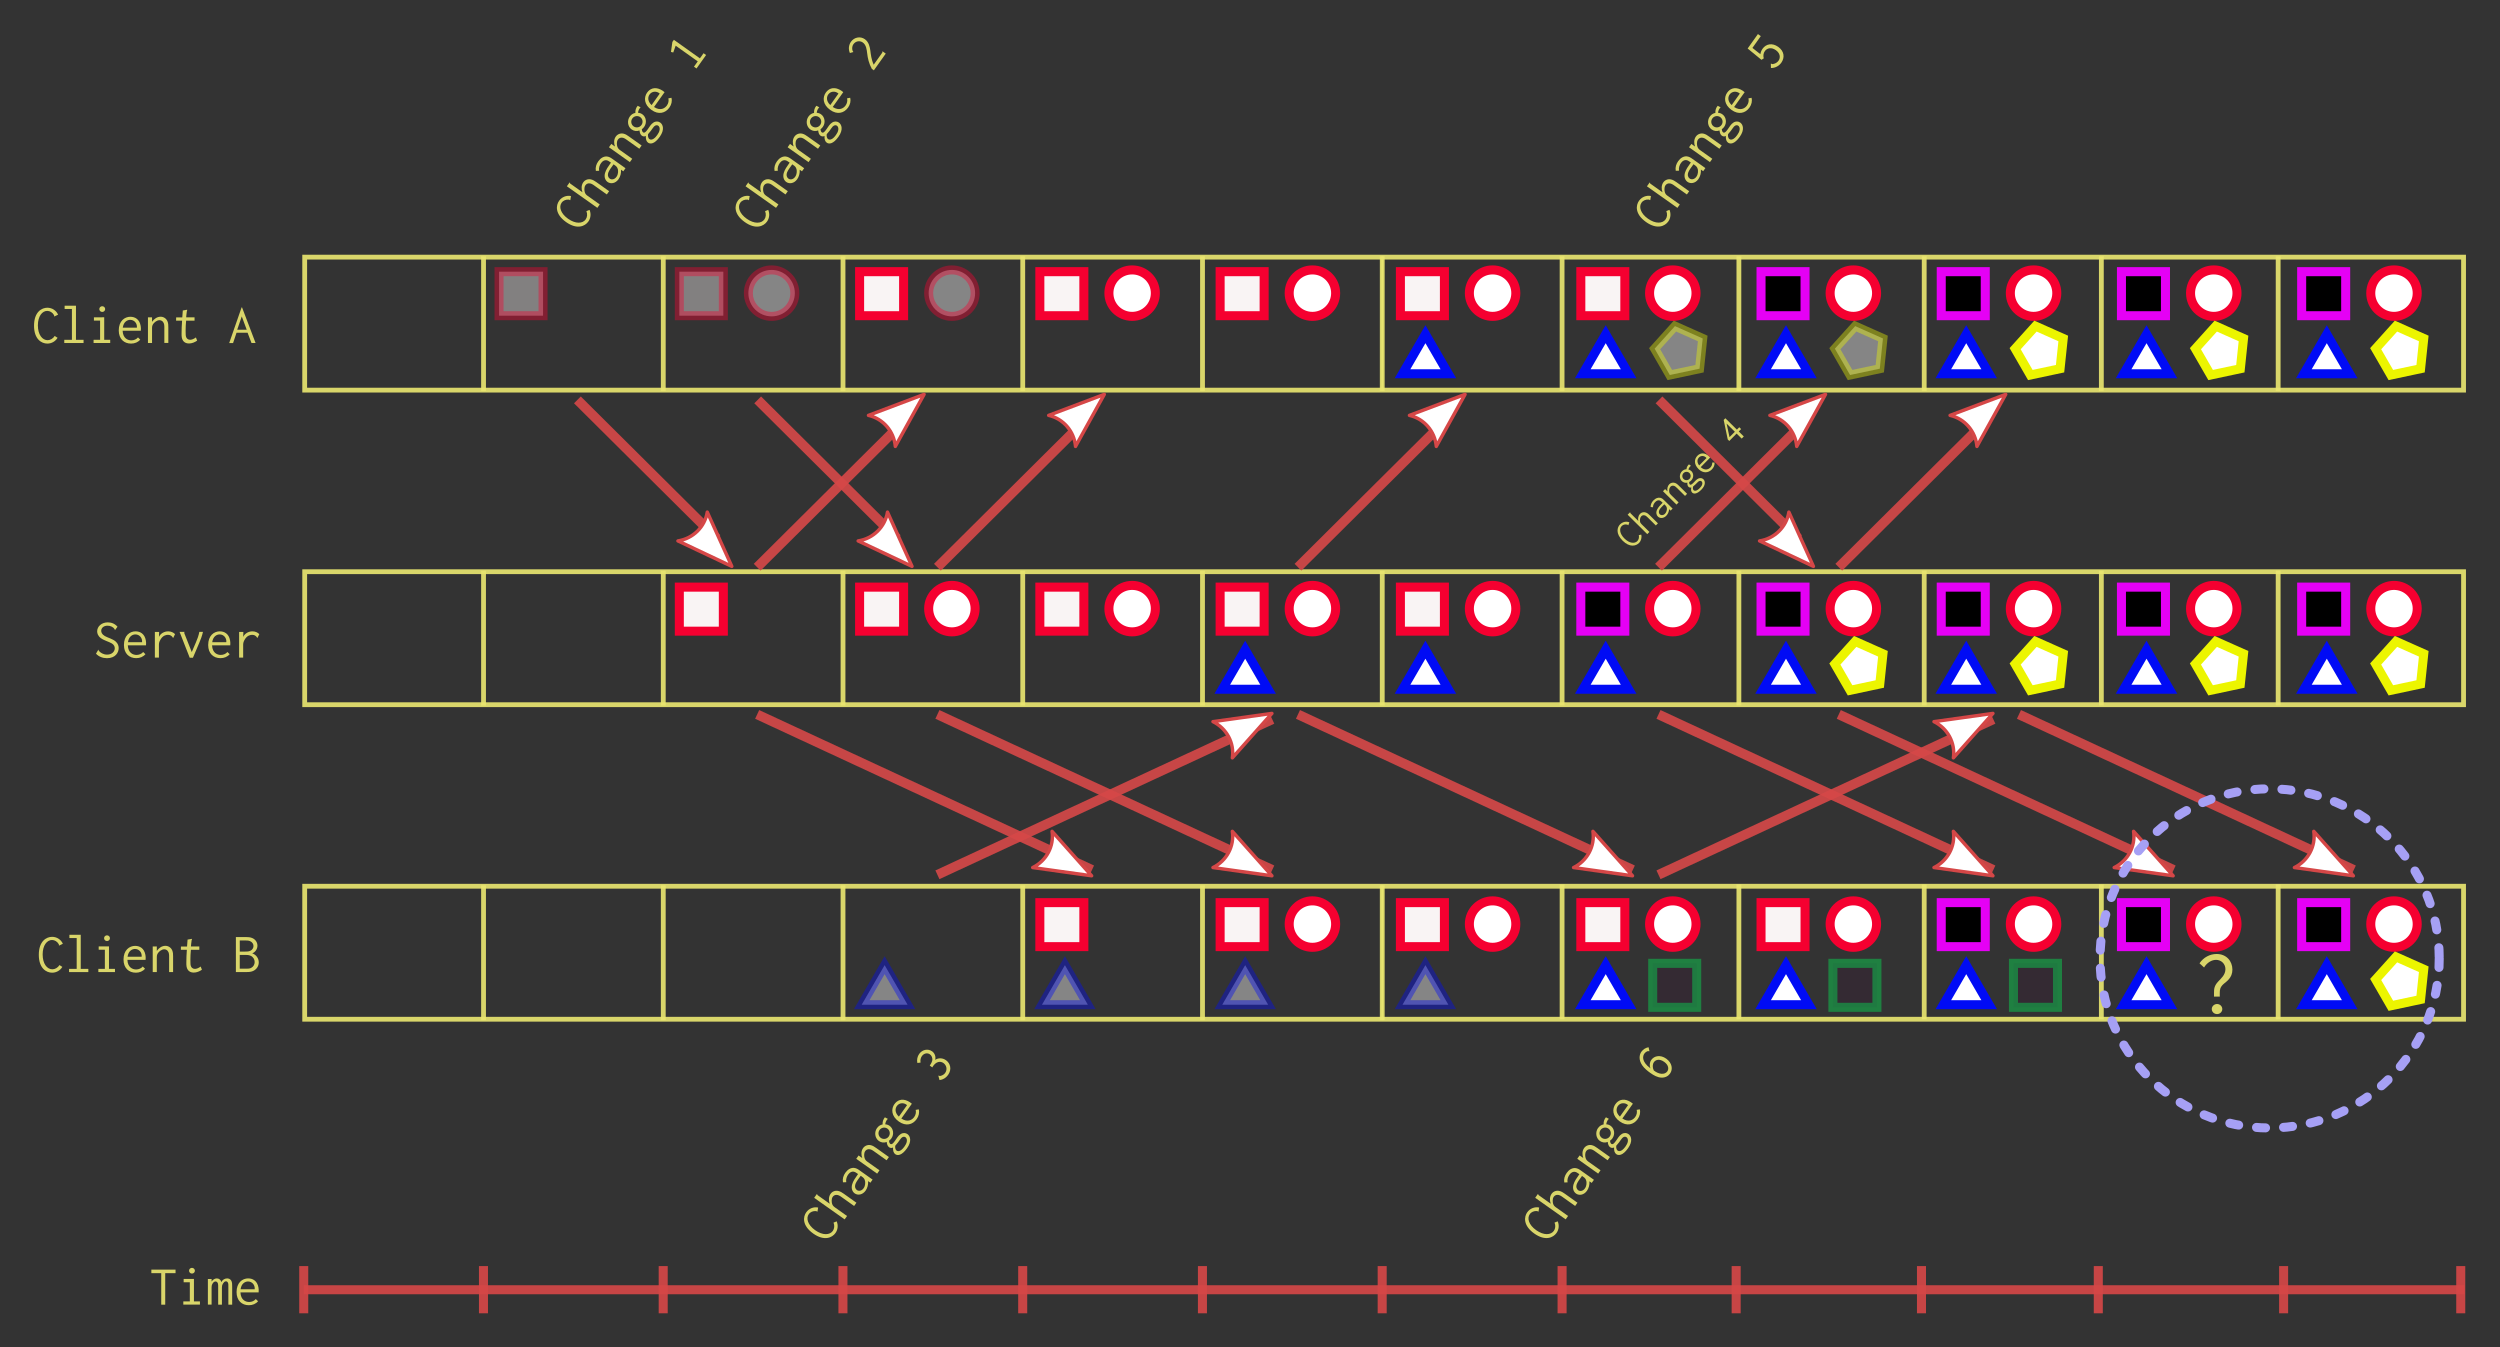 <svg width="73.386mm" height="39.551mm" version="1.1" viewBox="0 0 73.386 39.551" xmlns="http://www.w3.org/2000/svg">
 <rect x="0" y="0" width="73.386" height="39.551" fill="#333333" stroke="none"/>
 <g transform="translate(-57.366 -49.235)">
  <g fill="none" stroke="#e9e56f">
   <path d="m97.941 60.714v-3.957" opacity=".91" stroke-width=".056"/>
   <rect x="66.31" y="66.017" width="63.372" height="3.904" opacity=".91" stroke-width=".141"/>
   <g>
    <g stroke-width=".141">
     <path d="m71.56 69.947v-3.957" opacity=".91"/>
     <path d="m76.836 69.947v-3.957" opacity=".91"/>
     <path d="m82.112 69.947v-3.957" opacity=".91"/>
     <path d="m87.388 69.947v-3.957" opacity=".91"/>
     <path d="m92.665 69.947v-3.957" opacity=".91"/>
     <path d="m97.941 69.947v-3.957" opacity=".91"/>
    </g>
    <path d="m97.941 79.181v-3.957" opacity=".91" stroke-width=".056"/>
   </g>
   <rect x="66.31" y="75.25" width="63.372" height="3.904" opacity=".91" stroke-width=".141"/>
   <g stroke-width=".141">
    <path d="m71.56 79.181v-3.957" opacity=".91"/>
    <path d="m76.836 79.181v-3.957" opacity=".91"/>
    <path d="m82.112 79.181v-3.957" opacity=".91"/>
    <path d="m87.388 79.181v-3.957" opacity=".91"/>
    <path d="m92.665 79.181v-3.957" opacity=".91"/>
    <path d="m97.941 79.181v-3.957" opacity=".91"/>
   </g>
  </g>
  <g fill="#e9e56f" stroke-width=".282px">
   <g opacity=".91" aria-label="Client A">
    <path d="m58.756 58.268c-0.16 0-0.391 0.117-0.391 0.529 0 0.396 0.221 0.524 0.391 0.524 0.122 0 0.236-0.064 0.3-0.17l-0.084-0.054c-0.048 0.077-0.13 0.124-0.209 0.124-0.152 0-0.285-0.157-0.285-0.435 0-0.272 0.13-0.425 0.275-0.425 0.079 0 0.155 0.048 0.196 0.12 0.003 0.005 0.007 0.01 0.007 0.016 0 0.005-0.002 0.008-0.002 0.013 0 0.002 0 0.01 0.008 0.015l0.109-0.053c-0.054-0.124-0.178-0.204-0.315-0.204z"/>
    <path d="m59.263 58.209v0.096h0.214v0.905h-0.224v0.094h0.566v-0.094h-0.223v-1.001z"/>
    <path d="m60.123 58.55v0.097h0.181v0.562h-0.191v0.094h0.488v-0.094h-0.176v-0.66zm0.244-0.326c-0.048 0-0.086 0.038-0.086 0.084s0.038 0.084 0.086 0.084 0.086-0.038 0.086-0.084-0.038-0.084-0.086-0.084z"/>
    <path d="m61.198 58.533c-0.18 0-0.346 0.129-0.346 0.402 0 0.252 0.157 0.386 0.361 0.386 0.109 0 0.206-0.04 0.27-0.117l-0.066-0.064c-0.048 0.056-0.12 0.086-0.195 0.086-0.101 0-0.247-0.056-0.256-0.282h0.534c0.005-0.051 0.003-0.101-0.005-0.143-0.035-0.203-0.175-0.267-0.298-0.267zm-0.228 0.32c0.025-0.178 0.139-0.229 0.219-0.229 0.122 0 0.209 0.107 0.195 0.229z"/>
    <path d="m61.709 59.303h0.12v-0.434c0-0.049 0.007-0.087 0.038-0.129 0.028-0.038 0.101-0.106 0.18-0.106 0.038 0 0.076 0.016 0.102 0.048 0.041 0.049 0.041 0.114 0.041 0.167v0.453h0.117v-0.457c0-0.058 0-0.12-0.026-0.181-0.038-0.084-0.115-0.132-0.201-0.132-0.102 0-0.195 0.066-0.251 0.15v-0.132h-0.12z"/>
    <path d="m62.732 58.349-0.015 0.203h-0.18l-0.002 0.097h0.176c-0.01 0.129-0.015 0.257-0.015 0.384 0 0.068 0 0.143 0.045 0.206 0.036 0.049 0.094 0.079 0.171 0.079 0.089 0 0.176-0.038 0.241-0.084l-0.036-0.094c-0.064 0.048-0.124 0.069-0.17 0.069-0.056 0-0.114-0.031-0.127-0.122 0-0.007-0.005-0.035-0.005-0.145 0-0.097 0.005-0.196 0.015-0.293h0.247v-0.099h-0.246s0.012-0.135 0.02-0.178c0.002-0.016 0.015-0.026 0.008-0.045z"/>
    <path d="m64.094 59.305h0.114l0.101-0.302h0.325l0.114 0.3h0.12l-0.397-1.045h-0.013zm0.514-0.391h-0.279l0.134-0.391z"/>
   </g>
   <g opacity=".91" aria-label="Server">
    <path d="m60.815 67.633c-0.069-0.084-0.171-0.129-0.284-0.129-0.186 0-0.313 0.122-0.313 0.264 0 0.059 0.023 0.137 0.109 0.2 0.096 0.071 0.244 0.106 0.322 0.155 0.068 0.041 0.086 0.096 0.086 0.142 0 0.089-0.076 0.186-0.224 0.186-0.112 0-0.2-0.056-0.246-0.114-0.005-0.007-0.005-0.01-0.005-0.016 0-0.003 0-0.013-0.007-0.016l-0.069 0.119c0.081 0.087 0.196 0.132 0.323 0.132 0.251 0 0.343-0.168 0.343-0.297 0-0.054-0.016-0.125-0.081-0.186-0.089-0.084-0.234-0.114-0.328-0.168-0.086-0.051-0.104-0.112-0.104-0.153 0-0.079 0.068-0.15 0.185-0.15 0.096 0 0.17 0.043 0.209 0.101 0.005 0.007 0.003 0.01 0.003 0.016 0 0.01 0.005 0.013 0.008 0.013z"/>
    <path d="m61.35 67.767c-0.18 0-0.346 0.129-0.346 0.402 0 0.252 0.157 0.386 0.361 0.386 0.109 0 0.206-0.04 0.27-0.117l-0.066-0.064c-0.048 0.056-0.12 0.086-0.195 0.086-0.101 0-0.247-0.056-0.256-0.282h0.534c0.005-0.051 0.003-0.101-0.005-0.143-0.035-0.203-0.175-0.267-0.298-0.267zm-0.228 0.32c0.025-0.178 0.139-0.229 0.219-0.229 0.122 0 0.209 0.107 0.195 0.229z"/>
    <path d="m61.912 67.785v0.754h0.119v-0.366c0-0.046 0.002-0.096 0.053-0.176 0.069-0.109 0.158-0.127 0.213-0.127 0.063 0 0.102 0.03 0.124 0.056 0.01 0.013 0.015 0.026 0.028 0.038l0.056-0.114c-0.048-0.049-0.117-0.082-0.201-0.082-0.11 0-0.223 0.056-0.272 0.163l0.005-0.145z"/>
    <path d="m62.637 67.783 0.298 0.76h0.094l0.183-0.43c0.045-0.106 0.087-0.214 0.112-0.33h-0.107c-0.02 0.11-0.059 0.214-0.102 0.313l-0.12 0.28-0.218-0.551c-0.002-0.003-0.003-0.007-0.003-0.01 0-0.01 0.008-0.02 0.005-0.033z"/>
    <path d="m63.823 67.767c-0.18 0-0.346 0.129-0.346 0.402 0 0.252 0.157 0.386 0.361 0.386 0.109 0 0.206-0.04 0.27-0.117l-0.066-0.064c-0.048 0.056-0.12 0.086-0.195 0.086-0.101 0-0.247-0.056-0.256-0.282h0.534c0.005-0.051 0.003-0.101-0.005-0.143-0.035-0.203-0.175-0.267-0.298-0.267zm-0.228 0.32c0.025-0.178 0.139-0.229 0.219-0.229 0.122 0 0.209 0.107 0.195 0.229z"/>
    <path d="m64.385 67.785v0.754h0.119v-0.366c0-0.046 0.002-0.096 0.053-0.176 0.069-0.109 0.158-0.127 0.213-0.127 0.063 0 0.102 0.03 0.124 0.056 0.01 0.013 0.015 0.026 0.028 0.038l0.056-0.114c-0.048-0.049-0.117-0.082-0.201-0.082-0.11 0-0.223 0.056-0.272 0.163l0.005-0.145z"/>
   </g>
   <g opacity=".91" aria-label="Client B">
    <path d="m58.896 76.735c-0.16 0-0.391 0.117-0.391 0.529 0 0.396 0.221 0.524 0.391 0.524 0.122 0 0.236-0.064 0.3-0.17l-0.084-0.054c-0.048 0.077-0.13 0.124-0.209 0.124-0.152 0-0.285-0.157-0.285-0.435 0-0.272 0.13-0.425 0.275-0.425 0.079 0 0.155 0.048 0.196 0.12 0.003 0.005 0.007 0.01 0.007 0.016 0 0.005-0.002 0.008-0.002 0.013 0 0.002 0 0.01 0.008 0.015l0.109-0.053c-0.054-0.124-0.178-0.204-0.315-0.204z"/>
    <path d="m59.403 76.675v0.096h0.214v0.905h-0.224v0.094h0.566v-0.094h-0.223v-1.001z"/>
    <path d="m60.263 77.017v0.097h0.181v0.562h-0.191v0.094h0.488v-0.094h-0.176v-0.66zm0.244-0.326c-0.048 0-0.086 0.038-0.086 0.084s0.038 0.084 0.086 0.084 0.086-0.038 0.086-0.084-0.038-0.084-0.086-0.084z"/>
    <path d="m61.338 77c-0.18 0-0.346 0.129-0.346 0.402 0 0.252 0.157 0.386 0.361 0.386 0.109 0 0.206-0.04 0.27-0.117l-0.066-0.064c-0.048 0.056-0.12 0.086-0.195 0.086-0.101 0-0.247-0.056-0.256-0.282h0.534c0.005-0.051 0.003-0.101-0.005-0.143-0.035-0.203-0.175-0.267-0.298-0.267zm-0.228 0.32c0.025-0.178 0.139-0.229 0.219-0.229 0.122 0 0.209 0.107 0.195 0.229z"/>
    <path d="m61.849 77.77h0.12v-0.434c0-0.049 0.007-0.087 0.038-0.129 0.028-0.038 0.101-0.106 0.18-0.106 0.038 0 0.076 0.016 0.102 0.048 0.041 0.049 0.041 0.114 0.041 0.167v0.453h0.117v-0.457c0-0.058 0-0.12-0.026-0.181-0.038-0.084-0.115-0.132-0.201-0.132-0.102 0-0.195 0.066-0.251 0.15v-0.132h-0.12z"/>
    <path d="m62.872 76.816-0.015 0.203h-0.18l-0.002 0.097h0.176c-0.01 0.129-0.015 0.257-0.015 0.384 0 0.068 0 0.143 0.045 0.206 0.036 0.049 0.094 0.079 0.171 0.079 0.089 0 0.176-0.038 0.241-0.084l-0.036-0.094c-0.064 0.048-0.124 0.069-0.17 0.069-0.056 0-0.114-0.031-0.127-0.122 0-0.007-0.005-0.035-0.005-0.145 0-0.097 0.005-0.196 0.015-0.293h0.247v-0.099h-0.246s0.012-0.135 0.02-0.178c0.002-0.016 0.015-0.026 0.008-0.045z"/>
    <path d="m64.29 76.743v1.027h0.29c0.069 0 0.14 0 0.211-0.03 0.11-0.048 0.171-0.148 0.171-0.254 0-0.12-0.077-0.228-0.191-0.265 0.091-0.038 0.152-0.129 0.152-0.226 0-0.092-0.053-0.181-0.15-0.223-0.064-0.028-0.129-0.03-0.191-0.03zm0.114 0.099h0.162c0.045 0 0.091 0 0.137 0.018 0.068 0.028 0.104 0.086 0.104 0.145 0 0.059-0.035 0.115-0.099 0.143-0.048 0.02-0.097 0.02-0.143 0.02h-0.16zm0 0.424h0.168c0.051 0 0.102 0.002 0.153 0.026 0.076 0.035 0.117 0.109 0.117 0.183 0 0.074-0.04 0.142-0.11 0.175-0.045 0.02-0.087 0.02-0.132 0.02h-0.196z"/>
   </g>
   <g opacity=".91" aria-label="Time">
    <path d="m61.809 86.504v0.104h0.29v0.925h0.117v-0.925h0.303v-0.104z"/>
    <path d="m62.757 86.778v0.097h0.181v0.562h-0.191v0.094h0.488v-0.094h-0.176v-0.66zm0.244-0.326c-0.048 0-0.086 0.038-0.086 0.084s0.038 0.084 0.086 0.084 0.086-0.038 0.086-0.084-0.038-0.084-0.086-0.084z"/>
    <path d="m63.468 87.531h0.109v-0.501c0-0.036 0.003-0.069 0.025-0.109 0.026-0.049 0.059-0.069 0.091-0.069 0.026 0 0.056 0.016 0.069 0.058 0.01 0.031 0.008 0.068 0.008 0.099v0.523h0.11v-0.498c0-0.04 0.003-0.071 0.031-0.119 0.013-0.02 0.041-0.068 0.087-0.068 0.025 0 0.048 0.015 0.059 0.043 0.015 0.031 0.012 0.074 0.012 0.109v0.534h0.112v-0.536c0-0.063 0.002-0.125-0.031-0.176-0.028-0.043-0.076-0.059-0.117-0.059-0.073 0-0.14 0.043-0.17 0.109-0.012-0.063-0.064-0.109-0.132-0.109-0.063 0-0.12 0.04-0.155 0.092l0.002-0.074h-0.11z"/>
    <path d="m64.656 86.761c-0.18 0-0.346 0.129-0.346 0.402 0 0.252 0.157 0.386 0.361 0.386 0.109 0 0.206-0.04 0.27-0.117l-0.066-0.064c-0.048 0.056-0.12 0.086-0.195 0.086-0.101 0-0.247-0.056-0.256-0.282h0.534c0.005-0.051 0.003-0.101-0.005-0.143-0.035-0.203-0.175-0.267-0.298-0.267zm-0.228 0.32c0.025-0.178 0.139-0.229 0.219-0.229 0.122 0 0.209 0.107 0.195 0.229z"/>
   </g>
  </g>
  <g fill="none" stroke="#d54747" stroke-width=".265">
   <path d="m66.282 87.095h63.428" opacity=".91"/>
   <path d="m66.282 87.786v-1.386" opacity=".91"/>
   <path d="m71.558 87.786v-1.386" opacity=".91"/>
   <path d="m76.834 87.786v-1.386" opacity=".91"/>
   <path d="m82.11 87.786v-1.386" opacity=".91"/>
   <path d="m87.387 87.786v-1.386" opacity=".91"/>
   <path d="m92.663 87.786v-1.386" opacity=".91"/>
   <path d="m97.939 87.786v-1.386" opacity=".91"/>
   <path d="m103.22 87.786v-1.386" opacity=".91"/>
  </g>
  <g fill="#e9e56f" stroke-width=".282px">
   <g transform="rotate(-54.591)" opacity=".91" aria-label="Change 1">
    <path d="m-2.184 92.074c-0.16 0-0.391 0.117-0.391 0.529 0 0.396 0.221 0.524 0.391 0.524 0.122 0 0.236-0.064 0.3-0.17l-0.084-0.054c-0.048 0.077-0.13 0.124-0.209 0.124-0.152 0-0.285-0.157-0.285-0.435 0-0.272 0.13-0.425 0.275-0.425 0.079 0 0.155 0.048 0.196 0.12 0.003 0.005 0.007 0.01 0.007 0.016 0 0.005-0.002 0.008-0.002 0.013 0 0.002 0 0.01 0.008 0.015l0.109-0.053c-0.054-0.124-0.178-0.204-0.315-0.204z"/>
    <path d="m-1.703 93.109h0.122v-0.434c0-0.049 0.005-0.087 0.036-0.129 0.03-0.038 0.102-0.106 0.181-0.106 0.038 0 0.076 0.016 0.102 0.048 0.041 0.049 0.041 0.114 0.041 0.167v0.453h0.117v-0.457c0-0.058-0.002-0.12-0.028-0.181-0.038-0.084-0.114-0.132-0.2-0.132-0.102 0-0.196 0.066-0.251 0.15v-0.437c0-0.005 0-0.01 0.005-0.015 0.005-0.005 0.012-0.01 0.012-0.018 0-0.002 0-0.003-0.002-0.005h-0.137z"/>
    <path d="m-0.844 92.445 0.058 0.076c0.063-0.064 0.147-0.084 0.218-0.084 0.089 0 0.134 0.038 0.155 0.073 0.025 0.041 0.023 0.091 0.023 0.13v0.026h-0.023c-0.112 0-0.231 0-0.326 0.035-0.119 0.043-0.171 0.132-0.171 0.214 0 0.11 0.096 0.214 0.252 0.214 0.092 0 0.188-0.035 0.27-0.102v0.082h0.112v-0.467c0-0.061-0.002-0.119-0.036-0.178-0.049-0.081-0.145-0.124-0.262-0.124-0.101 0-0.198 0.031-0.269 0.104zm0.458 0.312v0.051c0 0.038 0 0.087-0.051 0.142-0.028 0.028-0.099 0.089-0.198 0.089-0.101 0-0.158-0.064-0.158-0.13 0-0.056 0.038-0.117 0.132-0.14 0.069-0.016 0.17-0.012 0.249-0.012z"/>
    <path d="m-0.056 93.109h0.12v-0.434c0-0.049 0.007-0.087 0.038-0.129 0.028-0.038 0.101-0.106 0.18-0.106 0.038 0 0.076 0.016 0.102 0.048 0.041 0.049 0.041 0.114 0.041 0.167v0.453h0.117v-0.457c0-0.058 0-0.12-0.026-0.181-0.038-0.084-0.115-0.132-0.201-0.132-0.102 0-0.195 0.066-0.251 0.15v-0.132h-0.12z"/>
    <path d="m0.863 92.591c0-0.091 0.076-0.165 0.167-0.165 0.092 0 0.167 0.074 0.167 0.165 0 0.091-0.074 0.165-0.167 0.165-0.092 0-0.167-0.074-0.167-0.165zm0.173-0.259c-0.15 0-0.28 0.119-0.28 0.265 0 0.082 0.041 0.16 0.11 0.204-0.054 0.046-0.086 0.097-0.086 0.145 0 0.031 0.013 0.076 0.061 0.101-0.081 0.051-0.122 0.107-0.122 0.167 0 0.082 0.076 0.18 0.34 0.18 0.256 0 0.348-0.13 0.348-0.231 0-0.066-0.038-0.132-0.117-0.163-0.079-0.033-0.17-0.021-0.256-0.021-0.056 0-0.092-0.005-0.107-0.01-0.03-0.008-0.046-0.026-0.046-0.049 0-0.04 0.046-0.077 0.054-0.084 0.03 0.012 0.063 0.016 0.096 0.016 0.148 0 0.27-0.119 0.27-0.257 0-0.046-0.013-0.091-0.038-0.129 0.04-0.023 0.086-0.036 0.132-0.036 0.015 0 0.028 0.002 0.043 0.005l-0.013-0.097c-0.076-0.007-0.152 0.018-0.209 0.066-0.048-0.046-0.11-0.071-0.18-0.071zm-0.114 0.737c0.028 0.003 0.068 0.007 0.125 0.01 0.056 0.002 0.117-0.003 0.16 0.003 0.069 0.012 0.091 0.054 0.091 0.087s-0.02 0.073-0.071 0.101c-0.056 0.03-0.119 0.033-0.17 0.033-0.035 0-0.099-0.002-0.155-0.025-0.061-0.025-0.074-0.066-0.074-0.092 0-0.054 0.051-0.094 0.094-0.117z"/>
    <path d="m1.906 92.339c-0.18 0-0.346 0.129-0.346 0.402 0 0.252 0.157 0.386 0.361 0.386 0.109 0 0.206-0.04 0.27-0.117l-0.066-0.064c-0.048 0.056-0.12 0.086-0.195 0.086-0.101 0-0.247-0.056-0.256-0.282h0.534c0.005-0.051 0.003-0.101-0.005-0.143-0.035-0.203-0.175-0.267-0.298-0.267zm-0.228 0.32c0.025-0.178 0.139-0.229 0.219-0.229 0.122 0 0.209 0.107 0.195 0.229z"/>
    <path d="m3.619 92.082h-0.076l-0.264 0.137 0.026 0.064 0.204-0.058v0.795h-0.191v0.091h0.485v-0.091h-0.185z"/>
   </g>
   <g transform="rotate(-54.591)" opacity=".91" aria-label="Change 2">
    <path d="m0.855 96.349c-0.16 0-0.391 0.117-0.391 0.529 0 0.396 0.221 0.524 0.391 0.524 0.122 0 0.236-0.064 0.3-0.17l-0.084-0.054c-0.048 0.077-0.13 0.124-0.209 0.124-0.152 0-0.285-0.157-0.285-0.435 0-0.272 0.13-0.425 0.275-0.425 0.079 0 0.155 0.048 0.196 0.12 0.003 0.005 0.007 0.01 0.007 0.016 0 0.005-0.002 0.008-0.002 0.013 0 0.002 0 0.01 0.008 0.015l0.109-0.053c-0.054-0.124-0.178-0.204-0.315-0.204z"/>
    <path d="m1.336 97.384h0.122v-0.434c0-0.049 0.005-0.087 0.036-0.129 0.03-0.038 0.102-0.106 0.181-0.106 0.038 0 0.076 0.016 0.102 0.048 0.041 0.049 0.041 0.114 0.041 0.167v0.453h0.117v-0.457c0-0.058-0.002-0.12-0.028-0.181-0.038-0.084-0.114-0.132-0.2-0.132-0.102 0-0.196 0.066-0.251 0.15v-0.437c0-0.005 0-0.01 0.005-0.015 0.005-0.005 0.012-0.01 0.012-0.018 0-0.002 0-0.003-0.002-0.005h-0.137z"/>
    <path d="m2.195 96.72 0.058 0.076c0.063-0.064 0.147-0.084 0.218-0.084 0.089 0 0.134 0.038 0.155 0.073 0.025 0.041 0.023 0.091 0.023 0.13v0.026h-0.023c-0.112 0-0.231 0-0.326 0.035-0.119 0.043-0.171 0.132-0.171 0.214 0 0.11 0.096 0.214 0.252 0.214 0.092 0 0.188-0.035 0.27-0.102v0.082h0.112v-0.467c0-0.061-0.002-0.119-0.036-0.178-0.049-0.081-0.145-0.124-0.262-0.124-0.101 0-0.198 0.031-0.269 0.104zm0.458 0.312v0.051c0 0.038 0 0.087-0.051 0.142-0.028 0.028-0.099 0.089-0.198 0.089-0.101 0-0.158-0.064-0.158-0.13 0-0.056 0.038-0.117 0.132-0.14 0.069-0.016 0.17-0.012 0.249-0.012z"/>
    <path d="m2.983 97.384h0.12v-0.434c0-0.049 0.007-0.087 0.038-0.129 0.028-0.038 0.101-0.106 0.18-0.106 0.038 0 0.076 0.016 0.102 0.048 0.041 0.049 0.041 0.114 0.041 0.167v0.453h0.117v-0.457c0-0.058 0-0.12-0.026-0.181-0.038-0.084-0.115-0.132-0.201-0.132-0.102 0-0.195 0.066-0.251 0.15v-0.132h-0.12z"/>
    <path d="m3.902 96.866c0-0.091 0.076-0.165 0.167-0.165 0.092 0 0.167 0.074 0.167 0.165 0 0.091-0.074 0.165-0.167 0.165-0.092 0-0.167-0.074-0.167-0.165zm0.173-0.259c-0.15 0-0.28 0.119-0.28 0.265 0 0.082 0.041 0.16 0.11 0.204-0.054 0.046-0.086 0.097-0.086 0.145 0 0.031 0.013 0.076 0.061 0.101-0.081 0.051-0.122 0.107-0.122 0.167 0 0.082 0.076 0.18 0.34 0.18 0.256 0 0.348-0.13 0.348-0.231 0-0.066-0.038-0.132-0.117-0.163-0.079-0.033-0.17-0.021-0.256-0.021-0.056 0-0.092-0.005-0.107-0.01-0.03-0.008-0.046-0.026-0.046-0.049 0-0.04 0.046-0.077 0.054-0.084 0.03 0.012 0.063 0.016 0.096 0.016 0.148 0 0.27-0.119 0.27-0.257 0-0.046-0.013-0.091-0.038-0.129 0.04-0.023 0.086-0.036 0.132-0.036 0.015 0 0.028 0.002 0.043 0.005l-0.013-0.097c-0.076-0.007-0.152 0.018-0.209 0.066-0.048-0.046-0.11-0.071-0.18-0.071zm-0.114 0.737c0.028 0.003 0.068 0.007 0.125 0.01 0.056 0.002 0.117-0.003 0.16 0.003 0.069 0.012 0.091 0.054 0.091 0.087s-0.02 0.073-0.071 0.101c-0.056 0.03-0.119 0.033-0.17 0.033-0.035 0-0.099-0.002-0.155-0.025-0.061-0.025-0.074-0.066-0.074-0.092 0-0.054 0.051-0.094 0.094-0.117z"/>
    <path d="m4.946 96.614c-0.18 0-0.346 0.129-0.346 0.402 0 0.252 0.157 0.386 0.361 0.386 0.109 0 0.206-0.04 0.27-0.117l-0.066-0.064c-0.048 0.056-0.12 0.086-0.195 0.086-0.101 0-0.247-0.056-0.256-0.282h0.534c0.005-0.051 0.003-0.101-0.005-0.143-0.035-0.203-0.175-0.267-0.298-0.267zm-0.228 0.32c0.025-0.178 0.139-0.229 0.219-0.229 0.122 0 0.209 0.107 0.195 0.229z"/>
    <path d="m6.296 96.517 0.084 0.068c0.01-0.015 0.005-0.025 0.015-0.038 0.025-0.038 0.086-0.094 0.175-0.094 0.11 0 0.198 0.084 0.198 0.195 0 0.125-0.106 0.216-0.18 0.284-0.117 0.106-0.213 0.211-0.298 0.381v0.073h0.603v-0.114c-0.012-0.005-0.02 0.003-0.023 0.007-0.007 0.007-0.01 0.007-0.016 0.007h-0.432c0.086-0.148 0.206-0.251 0.28-0.32 0.074-0.071 0.18-0.176 0.18-0.325 0-0.16-0.13-0.289-0.297-0.289-0.117 0-0.228 0.063-0.289 0.167z"/>
   </g>
   <g transform="rotate(-54.591)" opacity=".91" aria-label="Change 3">
    <path d="m-22.18 115.19c-0.16 0-0.391 0.117-0.391 0.529 0 0.396 0.221 0.524 0.391 0.524 0.122 0 0.236-0.064 0.3-0.17l-0.084-0.054c-0.048 0.077-0.13 0.124-0.209 0.124-0.152 0-0.285-0.157-0.285-0.435 0-0.272 0.13-0.425 0.275-0.425 0.079 0 0.155 0.048 0.196 0.12 0.003 5e-3 0.007 0.01 0.007 0.017 0 5e-3 -0.002 8e-3 -0.002 0.013 0 2e-3 0 0.01 0.008 0.015l0.109-0.053c-0.054-0.124-0.178-0.204-0.315-0.204z"/>
    <path d="m-21.698 116.23h0.122v-0.434c0-0.05 0.005-0.087 0.036-0.129 0.03-0.038 0.102-0.106 0.181-0.106 0.038 0 0.076 0.017 0.102 0.048 0.041 0.05 0.041 0.114 0.041 0.167v0.453h0.117v-0.457c0-0.058-0.002-0.12-0.028-0.181-0.038-0.084-0.114-0.132-0.2-0.132-0.102 0-0.196 0.066-0.251 0.15v-0.437c0-5e-3 0-0.01 0.005-0.015 0.005-5e-3 0.012-0.01 0.012-0.018 0-2e-3 0-3e-3 -0.002-5e-3h-0.137z"/>
    <path d="m-20.839 115.56 0.058 0.076c0.063-0.064 0.147-0.084 0.218-0.084 0.089 0 0.134 0.038 0.155 0.072 0.025 0.041 0.023 0.091 0.023 0.13v0.026h-0.023c-0.112 0-0.231 0-0.326 0.035-0.119 0.043-0.171 0.132-0.171 0.214 0 0.11 0.096 0.214 0.252 0.214 0.092 0 0.188-0.035 0.27-0.102v0.082h0.112v-0.467c0-0.061-0.002-0.119-0.036-0.178-0.049-0.081-0.145-0.124-0.262-0.124-0.101 0-0.198 0.031-0.269 0.104zm0.458 0.312v0.051c0 0.038 0 0.087-0.051 0.142-0.028 0.028-0.099 0.089-0.198 0.089-0.101 0-0.158-0.064-0.158-0.13 0-0.056 0.038-0.117 0.132-0.14 0.069-0.017 0.17-0.011 0.249-0.011z"/>
    <path d="m-20.051 116.23h0.12v-0.434c0-0.05 0.007-0.087 0.038-0.129 0.028-0.038 0.101-0.106 0.18-0.106 0.038 0 0.076 0.017 0.102 0.048 0.041 0.05 0.041 0.114 0.041 0.167v0.453h0.117v-0.457c0-0.058 0-0.12-0.026-0.181-0.038-0.084-0.115-0.132-0.201-0.132-0.102 0-0.195 0.066-0.251 0.15v-0.132h-0.12z"/>
    <path d="m-19.133 115.71c0-0.091 0.076-0.165 0.167-0.165 0.092 0 0.167 0.074 0.167 0.165 0 0.091-0.074 0.165-0.167 0.165-0.092 0-0.167-0.074-0.167-0.165zm0.173-0.259c-0.15 0-0.28 0.119-0.28 0.265 0 0.082 0.041 0.16 0.11 0.204-0.054 0.046-0.086 0.097-0.086 0.145 0 0.031 0.013 0.076 0.061 0.101-0.081 0.051-0.122 0.107-0.122 0.167 0 0.082 0.076 0.18 0.34 0.18 0.256 0 0.348-0.13 0.348-0.231 0-0.066-0.038-0.132-0.117-0.163-0.079-0.033-0.17-0.021-0.256-0.021-0.056 0-0.092-5e-3 -0.107-0.01-0.03-8e-3 -0.046-0.026-0.046-0.05 0-0.04 0.046-0.077 0.054-0.084 0.03 0.011 0.063 0.017 0.096 0.017 0.148 0 0.27-0.119 0.27-0.257 0-0.046-0.013-0.091-0.038-0.129 0.04-0.023 0.086-0.036 0.132-0.036 0.015 0 0.028 2e-3 0.043 5e-3l-0.013-0.097c-0.076-7e-3 -0.152 0.018-0.209 0.066-0.048-0.046-0.11-0.071-0.18-0.071zm-0.114 0.737c0.028 3e-3 0.068 7e-3 0.125 0.01 0.056 2e-3 0.117-3e-3 0.16 3e-3 0.069 0.011 0.091 0.054 0.091 0.087s-0.02 0.072-0.071 0.101c-0.056 0.03-0.119 0.033-0.17 0.033-0.035 0-0.099-2e-3 -0.155-0.025-0.061-0.025-0.074-0.066-0.074-0.092 0-0.054 0.051-0.094 0.094-0.117z"/>
    <path d="m-18.089 115.46c-0.18 0-0.346 0.129-0.346 0.402 0 0.252 0.157 0.386 0.361 0.386 0.109 0 0.206-0.04 0.27-0.117l-0.066-0.064c-0.048 0.056-0.12 0.086-0.195 0.086-0.101 0-0.247-0.056-0.256-0.282h0.534c0.005-0.051 0.003-0.101-0.005-0.143-0.035-0.203-0.175-0.267-0.298-0.267zm-0.228 0.32c0.025-0.178 0.139-0.229 0.219-0.229 0.122 0 0.209 0.107 0.195 0.229z"/>
    <path d="m-16.19 115.46c0-0.14-0.119-0.261-0.282-0.261-0.092 0-0.183 0.04-0.247 0.11l0.064 0.071c0.048-0.051 0.114-0.079 0.178-0.079 0.106 0 0.178 0.074 0.178 0.162 0 0.061-0.038 0.13-0.11 0.162-0.018 7e-3 -0.064 0.025-0.162 0.025v0.092c0.016-2e-3 0.035-3e-3 0.053-3e-3 0.139 0 0.241 0.072 0.241 0.196 0 0.112-0.086 0.209-0.206 0.209-0.096 0-0.153-0.063-0.162-0.071-0.013-0.015-0.007-0.031-0.021-0.046l-0.086 0.104c0.068 0.077 0.167 0.117 0.269 0.117 0.198 0 0.317-0.14 0.317-0.3 0-0.122-0.069-0.226-0.176-0.265 0.092-0.035 0.153-0.122 0.153-0.223z"/>
   </g>
  </g>
  <g fill="none" stroke="#e9e56f" stroke-width=".141">
   <rect x="66.31" y="56.783" width="63.372" height="3.904" opacity=".91"/>
   <g>
    <path d="m71.56 60.714v-3.957" opacity=".91"/>
    <path d="m76.836 60.714v-3.957" opacity=".91"/>
    <path d="m82.112 60.714v-3.957" opacity=".91"/>
    <path d="m87.388 60.714v-3.957" opacity=".91"/>
    <path d="m92.665 60.714v-3.957" opacity=".91"/>
    <path d="m97.941 60.714v-3.957" opacity=".91"/>
   </g>
  </g>
  <g stroke="#d54747" stroke-width="1.07">
   <g transform="matrix(.264 0 0 .264 67.601 48.219)" opacity=".91">
    <path d="m45.42 66.92 15.514-15.426" fill="none" stroke="#d54747" stroke-width="1.07px"/>
   </g>
   <g transform="matrix(.264 0 0 -.264 67.601 87.873)" opacity=".91">
    <path d="m45.42 66.92 37.233-17.287" fill="none" stroke="#d54747" stroke-width="1.07px"/>
   </g>
   <g transform="matrix(.264 0 0 -.264 62.324 78.64)" opacity=".91">
    <path d="m45.42 66.92 15.514-15.426" fill="none" stroke="#d54747" stroke-width="1.07px"/>
   </g>
  </g>
  <g stroke-width="1.07">
   <g transform="matrix(-.357 .351 .351 .357 160.03 -208.81)">
    <path d="m501.47 274.25-1.205 3.278-1.205-3.278c0.712 0.524 1.685 0.521 2.411 0z" fill="#fff" fill-rule="evenodd" stroke="#d54747" stroke-linejoin="round" stroke-width=".201"/>
   </g>
   <g transform="matrix(.327 .378 .378 -.327 -184 -37.537)">
    <path d="m501.47 274.25-1.205 3.278-1.205-3.278c0.712 0.524 1.685 0.521 2.411 0z" fill="#fff" fill-rule="evenodd" stroke="#d54747" stroke-linejoin="round" stroke-width=".201"/>
   </g>
   <g transform="matrix(-.236 .441 .441 .236 85.083 -211.17)">
    <path d="m501.47 274.25-1.205 3.278-1.205-3.278c0.712 0.524 1.685 0.521 2.411 0z" fill="#fff" fill-rule="evenodd" stroke="#d54747" stroke-linejoin="round" stroke-width=".201"/>
   </g>
  </g>
  <g fill="none">
   <g stroke="#e9e56f" stroke-width=".141">
    <path d="m103.22 60.714v-3.957" opacity=".91"/>
    <path d="m108.41 60.714v-3.957" opacity=".91"/>
    <path d="m113.85 60.714v-3.957" opacity=".91"/>
    <path d="m119.05 60.714v-3.957" opacity=".91"/>
    <path d="m124.24 60.714v-3.957" opacity=".91"/>
    <path d="m103.22 69.942v-3.957" opacity=".91"/>
    <path d="m108.41 69.942v-3.957" opacity=".91"/>
    <path d="m113.85 69.942v-3.957" opacity=".91"/>
    <path d="m119.05 69.942v-3.957" opacity=".91"/>
    <path d="m124.24 69.942v-3.957" opacity=".91"/>
    <path d="m103.22 79.155v-3.957" opacity=".91"/>
    <path d="m108.41 79.155v-3.957" opacity=".91"/>
    <path d="m113.85 79.155v-3.957" opacity=".91"/>
    <path d="m119.05 79.155v-3.957" opacity=".91"/>
    <path d="m124.24 79.155v-3.957" opacity=".91"/>
   </g>
   <g stroke="#d54747" stroke-width=".265">
    <path d="m118.96 87.786v-1.386" opacity=".91"/>
    <path d="m124.4 87.786v-1.386" opacity=".91"/>
    <path d="m129.6 87.786v-1.386" opacity=".91"/>
    <path d="m108.33 87.786v-1.386" opacity=".91"/>
    <path d="m113.77 87.786v-1.386" opacity=".91"/>
   </g>
  </g>
  <g fill="#f9f4f4" stroke="#f50030" stroke-linecap="round" stroke-width=".265">
   <rect x="72.015" y="57.21" width="1.292" height="1.292" opacity=".4" style="paint-order:normal"/>
   <rect x="77.307" y="57.21" width="1.292" height="1.292" opacity=".4" style="paint-order:normal"/>
   <rect x="82.599" y="57.21" width="1.292" height="1.292" style="paint-order:normal"/>
   <rect x="77.307" y="66.47" width="1.292" height="1.292" style="paint-order:normal"/>
   <rect x="87.89" y="75.731" width="1.292" height="1.292" style="paint-order:normal"/>
   <rect x="87.89" y="57.21" width="1.292" height="1.292" style="paint-order:normal"/>
   <rect x="82.599" y="66.47" width="1.292" height="1.292" style="paint-order:normal"/>
   <rect x="87.89" y="66.47" width="1.292" height="1.292" style="paint-order:normal"/>
   <rect x="93.182" y="75.731" width="1.292" height="1.292" style="paint-order:normal"/>
  </g>
  <g transform="matrix(.264 0 0 .264 72.892 57.247)" opacity=".91" stroke="#d54747" stroke-width="1.07">
   <path d="m45.42 66.92 37.233-17.287" fill="none" stroke="#d54747" stroke-width="1.07px"/>
  </g>
  <g transform="matrix(-.236 -.441 .441 -.236 90.375 356.29)" stroke-width="1.07">
   <path d="m501.47 274.25-1.205 3.278-1.205-3.278c0.712 0.524 1.685 0.521 2.411 0z" fill="#fff" fill-rule="evenodd" stroke="#d54747" stroke-linejoin="round" stroke-width=".201"/>
  </g>
  <circle cx="80.016" cy="57.84" r=".682" fill="#fff" opacity=".4" stroke="#f50030" stroke-linecap="round" stroke-width=".265" style="paint-order:normal"/>
  <g transform="matrix(.264 0 0 -.264 67.616 78.64)" opacity=".91" stroke="#d54747" stroke-width="1.07">
   <path d="m45.42 66.92 15.514-15.426" fill="none" stroke="#d54747" stroke-width="1.07px"/>
  </g>
  <g transform="matrix(-.357 .351 .351 .357 165.32 -208.81)" stroke-width="1.07">
   <path d="m501.47 274.25-1.205 3.278-1.205-3.278c0.712 0.524 1.685 0.521 2.411 0z" fill="#fff" fill-rule="evenodd" stroke="#d54747" stroke-linejoin="round" stroke-width=".201"/>
  </g>
  <g fill="#fff" stroke="#f50030" stroke-linecap="round" stroke-width=".265">
   <circle cx="85.308" cy="57.84" r=".682" opacity=".4" style="paint-order:normal"/>
   <circle cx="90.599" cy="57.84" r=".682" style="paint-order:normal"/>
   <circle cx="85.308" cy="67.101" r=".682" style="paint-order:normal"/>
  </g>
  <g transform="matrix(.264 0 0 .264 72.892 48.219)" opacity=".91" stroke="#d54747" stroke-width="1.07">
   <path d="m45.42 66.92 15.514-15.426" fill="none" stroke="#d54747" stroke-width="1.07px"/>
  </g>
  <g transform="matrix(.327 .378 .378 -.327 -178.71 -37.537)" stroke-width="1.07">
   <path d="m501.47 274.25-1.205 3.278-1.205-3.278c0.712 0.524 1.685 0.521 2.411 0z" fill="#fff" fill-rule="evenodd" stroke="#d54747" stroke-linejoin="round" stroke-width=".201"/>
  </g>
  <circle cx="90.599" cy="67.101" r=".682" fill="#fff" stroke="#f50030" stroke-linecap="round" stroke-width=".265" style="paint-order:normal"/>
  <g transform="matrix(.264 0 0 -.264 72.892 87.873)" opacity=".91" stroke="#d54747" stroke-width="1.07">
   <path d="m45.42 66.92 37.233-17.287" fill="none" stroke="#d54747" stroke-width="1.07px"/>
  </g>
  <g transform="matrix(-.236 .441 .441 .236 90.375 -211.17)" stroke-width="1.07">
   <path d="m501.47 274.25-1.205 3.278-1.205-3.278c0.712 0.524 1.685 0.521 2.411 0z" fill="#fff" fill-rule="evenodd" stroke="#d54747" stroke-linejoin="round" stroke-width=".201"/>
  </g>
  <g fill="#fff" stroke-linecap="round">
   <g stroke="#000bf5" stroke-width="1.004">
    <path transform="matrix(.264 0 0 .263 52.467 93.577)" d="m116.92-60.878 2.55 4.416-5.1-1e-6z" opacity=".4" style="paint-order:normal"/>
    <path transform="matrix(.264 0 0 .263 57.759 93.577)" d="m116.92-60.878 2.55 4.416-5.1-1e-6z" opacity=".4" style="paint-order:normal"/>
    <path transform="matrix(.264 0 0 .263 63.051 93.577)" d="m116.92-60.878 2.55 4.416-5.1-1e-6z" opacity=".4" style="paint-order:normal"/>
    <path transform="matrix(.264 0 0 .263 68.342 93.577)" d="m116.92-60.878 2.55 4.416-5.1-1e-6z" opacity=".4" style="paint-order:normal"/>
    <path transform="matrix(.264 0 0 .263 73.634 93.577)" d="m116.92-60.878 2.55 4.416-5.1-1e-6z" style="paint-order:normal"/>
   </g>
   <circle cx="95.891" cy="76.361" r=".682" stroke="#f50030" stroke-width=".265" style="paint-order:normal"/>
  </g>
  <g stroke-linecap="round">
   <rect x="93.182" y="66.47" width="1.292" height="1.292" fill="#f9f4f4" stroke="#f50030" stroke-width=".265" style="paint-order:normal"/>
   <circle cx="95.891" cy="67.101" r=".682" fill="#fff" stroke="#f50030" stroke-width=".265" style="paint-order:normal"/>
   <path transform="matrix(.264 0 0 .263 63.051 84.317)" d="m116.92-60.878 2.55 4.416-5.1-1e-6z" fill="#fff" stroke="#000bf5" stroke-width="1.004" style="paint-order:normal"/>
  </g>
  <g transform="matrix(.264 0 0 .264 83.476 48.219)" opacity=".91" stroke="#d54747" stroke-width="1.07">
   <path d="m45.42 66.92 15.514-15.426" fill="none" stroke="#d54747" stroke-width="1.07px"/>
  </g>
  <g transform="matrix(.327 .378 .378 -.327 -168.12 -37.537)" stroke-width="1.07">
   <path d="m501.47 274.25-1.205 3.278-1.205-3.278c0.712 0.524 1.685 0.521 2.411 0z" fill="#fff" fill-rule="evenodd" stroke="#d54747" stroke-linejoin="round" stroke-width=".201"/>
  </g>
  <g stroke-linecap="round">
   <g stroke="#f50030" stroke-width=".265">
    <rect x="93.182" y="57.21" width="1.292" height="1.292" fill="#f9f4f4" style="paint-order:normal"/>
    <circle cx="95.891" cy="57.84" r=".682" fill="#fff" style="paint-order:normal"/>
    <rect x="98.474" y="57.21" width="1.292" height="1.292" fill="#f9f4f4" style="paint-order:normal"/>
    <circle cx="101.18" cy="57.84" r=".682" fill="#fff" style="paint-order:normal"/>
   </g>
   <path transform="matrix(.264 0 0 .263 68.342 75.056)" d="m116.92-60.878 2.55 4.416-5.1-1e-6z" fill="#fff" stroke="#000bf5" stroke-width="1.004" style="paint-order:normal"/>
   <rect x="98.474" y="66.47" width="1.292" height="1.292" fill="#f9f4f4" stroke="#f50030" stroke-width=".265" style="paint-order:normal"/>
   <circle cx="101.18" cy="67.101" r=".682" fill="#fff" stroke="#f50030" stroke-width=".265" style="paint-order:normal"/>
   <path transform="matrix(.264 0 0 .263 68.342 84.317)" d="m116.92-60.878 2.55 4.416-5.1-1e-6z" fill="#fff" stroke="#000bf5" stroke-width="1.004" style="paint-order:normal"/>
  </g>
  <g fill="#e9e56f">
   <g transform="rotate(-54.591)" opacity=".91" stroke-width=".282px" aria-label="Change 6">
    <path d="m-9.916 132.44c-0.16 0-0.391 0.117-0.391 0.529 0 0.396 0.221 0.524 0.391 0.524 0.122 0 0.236-0.064 0.3-0.17l-0.084-0.054c-0.048 0.077-0.13 0.124-0.209 0.124-0.152 0-0.285-0.157-0.285-0.435 0-0.272 0.13-0.425 0.275-0.425 0.079 0 0.155 0.048 0.196 0.12 0.003 5e-3 0.007 0.01 0.007 0.017 0 5e-3 -0.002 8e-3 -0.002 0.013 0 2e-3 0 0.01 0.008 0.015l0.109-0.053c-0.054-0.124-0.178-0.204-0.315-0.204z"/>
    <path d="m-9.434 133.48h0.122v-0.434c0-0.05 0.005-0.087 0.036-0.129 0.03-0.038 0.102-0.106 0.181-0.106 0.038 0 0.076 0.017 0.102 0.048 0.041 0.05 0.041 0.114 0.041 0.167v0.453h0.117v-0.457c0-0.058-0.002-0.12-0.028-0.181-0.038-0.084-0.114-0.132-0.2-0.132-0.102 0-0.196 0.066-0.251 0.15v-0.437c0-5e-3 0-0.01 0.005-0.015 0.005-5e-3 0.012-0.01 0.012-0.018 0-2e-3 0-3e-3 -0.002-5e-3h-0.137z"/>
    <path d="m-8.575 132.82 0.058 0.076c0.063-0.064 0.147-0.084 0.218-0.084 0.089 0 0.134 0.038 0.155 0.073 0.025 0.041 0.023 0.091 0.023 0.13v0.026h-0.023c-0.112 0-0.231 0-0.326 0.035-0.119 0.043-0.171 0.132-0.171 0.214 0 0.11 0.096 0.214 0.252 0.214 0.092 0 0.188-0.035 0.27-0.102v0.082h0.112v-0.467c0-0.061-0.002-0.119-0.036-0.178-0.049-0.081-0.145-0.124-0.262-0.124-0.101 0-0.198 0.031-0.269 0.104zm0.458 0.312v0.051c0 0.038 0 0.087-0.051 0.142-0.028 0.028-0.099 0.089-0.198 0.089-0.101 0-0.158-0.064-0.158-0.13 0-0.056 0.038-0.117 0.132-0.14 0.069-0.017 0.17-0.011 0.249-0.011z"/>
    <path d="m-7.787 133.48h0.12v-0.434c0-0.05 0.007-0.087 0.038-0.129 0.028-0.038 0.101-0.106 0.18-0.106 0.038 0 0.076 0.017 0.102 0.048 0.041 0.05 0.041 0.114 0.041 0.167v0.453h0.117v-0.457c0-0.058 0-0.12-0.026-0.181-0.038-0.084-0.115-0.132-0.201-0.132-0.102 0-0.195 0.066-0.251 0.15v-0.132h-0.12z"/>
    <path d="m-6.869 132.96c0-0.091 0.076-0.165 0.167-0.165 0.092 0 0.167 0.074 0.167 0.165 0 0.091-0.074 0.165-0.167 0.165-0.092 0-0.167-0.074-0.167-0.165zm0.173-0.259c-0.15 0-0.28 0.119-0.28 0.265 0 0.082 0.041 0.16 0.11 0.204-0.054 0.046-0.086 0.097-0.086 0.145 0 0.031 0.013 0.076 0.061 0.101-0.081 0.051-0.122 0.107-0.122 0.167 0 0.082 0.076 0.18 0.34 0.18 0.256 0 0.348-0.13 0.348-0.231 0-0.066-0.038-0.132-0.117-0.163-0.079-0.033-0.17-0.021-0.256-0.021-0.056 0-0.092-5e-3 -0.107-0.01-0.03-8e-3 -0.046-0.026-0.046-0.05 0-0.04 0.046-0.077 0.054-0.084 0.03 0.011 0.063 0.017 0.096 0.017 0.148 0 0.27-0.119 0.27-0.257 0-0.046-0.013-0.091-0.038-0.129 0.04-0.023 0.086-0.036 0.132-0.036 0.015 0 0.028 2e-3 0.043 5e-3l-0.013-0.097c-0.076-7e-3 -0.152 0.018-0.209 0.066-0.048-0.046-0.11-0.071-0.18-0.071zm-0.114 0.737c0.028 3e-3 0.068 7e-3 0.125 0.01 0.056 2e-3 0.117-3e-3 0.16 3e-3 0.069 0.011 0.091 0.054 0.091 0.087s-0.02 0.072-0.071 0.101c-0.056 0.03-0.119 0.033-0.17 0.033-0.035 0-0.099-2e-3 -0.155-0.025-0.061-0.025-0.074-0.066-0.074-0.092 0-0.054 0.051-0.094 0.094-0.117z"/>
    <path d="m-5.825 132.71c-0.18 0-0.346 0.129-0.346 0.402 0 0.252 0.157 0.386 0.361 0.386 0.109 0 0.206-0.04 0.27-0.117l-0.066-0.064c-0.048 0.056-0.12 0.086-0.195 0.086-0.101 0-0.247-0.056-0.256-0.282h0.534c0.005-0.051 0.003-0.101-0.005-0.143-0.035-0.203-0.175-0.267-0.298-0.267zm-0.228 0.32c0.025-0.178 0.139-0.229 0.219-0.229 0.122 0 0.209 0.107 0.195 0.229z"/>
    <path d="m-4.128 132.44c-0.124 0-0.256 0.076-0.32 0.256-0.035 0.097-0.043 0.218-0.043 0.317 0 0.12 0.012 0.249 0.077 0.348 0.059 0.091 0.152 0.137 0.242 0.137 0.157 0 0.293-0.132 0.293-0.345s-0.137-0.336-0.282-0.336c-0.089 0-0.173 0.048-0.218 0.124 0.007-0.351 0.175-0.397 0.249-0.397 0.068 0 0.114 0.036 0.12 0.043 0.01 0.011 0.01 0.026 0.025 0.038l0.079-0.089c-0.059-0.059-0.142-0.094-0.224-0.094zm-0.043 0.478c0.082 0 0.181 0.064 0.181 0.241 0 0.16-0.089 0.236-0.176 0.236-0.125 0-0.219-0.147-0.206-0.34 0.046-0.084 0.125-0.137 0.201-0.137z"/>
   </g>
   <g transform="rotate(-54.591)" opacity=".91" stroke-width=".282px" aria-label="Change 5">
    <path d="m16.185 117.91c-0.16 0-0.391 0.117-0.391 0.529 0 0.396 0.221 0.524 0.391 0.524 0.122 0 0.236-0.064 0.3-0.17l-0.084-0.054c-0.048 0.077-0.13 0.124-0.209 0.124-0.152 0-0.285-0.157-0.285-0.435 0-0.272 0.13-0.425 0.275-0.425 0.079 0 0.155 0.048 0.196 0.12 0.003 5e-3 0.007 0.01 0.007 0.017 0 5e-3 -0.002 8e-3 -0.002 0.013 0 2e-3 0 0.01 0.008 0.015l0.109-0.053c-0.054-0.124-0.178-0.204-0.315-0.204z"/>
    <path d="m16.666 118.95h0.122v-0.434c0-0.05 0.005-0.087 0.036-0.129 0.03-0.038 0.102-0.106 0.181-0.106 0.038 0 0.076 0.017 0.102 0.048 0.041 0.05 0.041 0.114 0.041 0.167v0.453h0.117v-0.457c0-0.058-0.002-0.12-0.028-0.181-0.038-0.084-0.114-0.132-0.2-0.132-0.102 0-0.196 0.066-0.251 0.15v-0.437c0-5e-3 0-0.01 0.005-0.015 0.005-5e-3 0.012-0.01 0.012-0.018 0-2e-3 0-3e-3 -0.002-5e-3h-0.137z"/>
    <path d="m17.526 118.28 0.058 0.076c0.063-0.064 0.147-0.084 0.218-0.084 0.089 0 0.134 0.038 0.155 0.072 0.025 0.041 0.023 0.091 0.023 0.13v0.026h-0.023c-0.112 0-0.231 0-0.326 0.035-0.119 0.043-0.171 0.132-0.171 0.214 0 0.11 0.096 0.214 0.252 0.214 0.092 0 0.188-0.035 0.27-0.102v0.082h0.112v-0.467c0-0.061-0.002-0.119-0.036-0.178-0.049-0.081-0.145-0.124-0.262-0.124-0.101 0-0.198 0.031-0.269 0.104zm0.458 0.312v0.051c0 0.038 0 0.087-0.051 0.142-0.028 0.028-0.099 0.089-0.198 0.089-0.101 0-0.158-0.064-0.158-0.13 0-0.056 0.038-0.117 0.132-0.14 0.069-0.017 0.17-0.011 0.249-0.011z"/>
    <path d="m18.314 118.95h0.12v-0.434c0-0.05 0.007-0.087 0.038-0.129 0.028-0.038 0.101-0.106 0.18-0.106 0.038 0 0.076 0.017 0.102 0.048 0.041 0.05 0.041 0.114 0.041 0.167v0.453h0.117v-0.457c0-0.058 0-0.12-0.026-0.181-0.038-0.084-0.115-0.132-0.201-0.132-0.102 0-0.195 0.066-0.251 0.15v-0.132h-0.12z"/>
    <path d="m19.232 118.43c0-0.091 0.076-0.165 0.167-0.165 0.092 0 0.167 0.074 0.167 0.165 0 0.091-0.074 0.165-0.167 0.165-0.092 0-0.167-0.074-0.167-0.165zm0.173-0.259c-0.15 0-0.28 0.119-0.28 0.265 0 0.082 0.041 0.16 0.11 0.204-0.054 0.046-0.086 0.097-0.086 0.145 0 0.031 0.013 0.076 0.061 0.101-0.081 0.051-0.122 0.107-0.122 0.167 0 0.082 0.076 0.18 0.34 0.18 0.256 0 0.348-0.13 0.348-0.231 0-0.066-0.038-0.132-0.117-0.163-0.079-0.033-0.17-0.021-0.256-0.021-0.056 0-0.092-5e-3 -0.107-0.01-0.03-8e-3 -0.046-0.026-0.046-0.05 0-0.04 0.046-0.077 0.054-0.084 0.03 0.011 0.063 0.017 0.096 0.017 0.148 0 0.27-0.119 0.27-0.257 0-0.046-0.013-0.091-0.038-0.129 0.04-0.023 0.086-0.036 0.132-0.036 0.015 0 0.028 2e-3 0.043 5e-3l-0.013-0.097c-0.076-7e-3 -0.152 0.018-0.209 0.066-0.048-0.046-0.11-0.071-0.18-0.071zm-0.114 0.737c0.028 3e-3 0.068 7e-3 0.125 0.01 0.056 2e-3 0.117-3e-3 0.16 3e-3 0.069 0.011 0.091 0.054 0.091 0.087s-0.02 0.073-0.071 0.101c-0.056 0.03-0.119 0.033-0.17 0.033-0.035 0-0.099-2e-3 -0.155-0.025-0.061-0.025-0.074-0.066-0.074-0.092 0-0.054 0.051-0.094 0.094-0.117z"/>
    <path d="m20.276 118.18c-0.18 0-0.346 0.129-0.346 0.402 0 0.252 0.157 0.386 0.361 0.386 0.109 0 0.206-0.04 0.27-0.117l-0.066-0.064c-0.048 0.056-0.12 0.086-0.195 0.086-0.101 0-0.247-0.056-0.256-0.282h0.534c0.005-0.051 0.003-0.101-0.005-0.143-0.035-0.203-0.175-0.267-0.298-0.267zm-0.228 0.32c0.025-0.178 0.139-0.229 0.219-0.229 0.122 0 0.209 0.107 0.195 0.229z"/>
    <path d="m21.674 117.92-0.036 0.523 0.074 0.03c0.049-0.063 0.122-0.097 0.193-0.097 0.107 0 0.209 0.082 0.209 0.246 0 0.158-0.097 0.244-0.208 0.244-0.11 0-0.183-0.084-0.188-0.094-0.007-0.013 0.002-0.03-0.013-0.04l-0.102 0.077c0.069 0.101 0.183 0.158 0.305 0.158 0.178 0 0.325-0.12 0.325-0.343 0-0.221-0.139-0.343-0.312-0.343-0.056 0-0.114 0.013-0.167 0.04l0.015-0.297h0.425v-0.104z"/>
   </g>
   <g transform="rotate(-45.348)" opacity=".91" stroke-width=".282px" aria-label="Change 4">
    <path d="m27.765 120.06c-0.118 0-0.289 0.087-0.289 0.392 0 0.293 0.164 0.388 0.289 0.388 0.09 0 0.175-0.048 0.222-0.126l-0.062-0.04c-0.035 0.057-0.096 0.092-0.155 0.092-0.112 0-0.211-0.116-0.211-0.322 0-0.201 0.096-0.315 0.204-0.315 0.059 0 0.115 0.035 0.145 0.089 0.002 4e-3 0.005 7e-3 0.005 0.012 0 4e-3 -0.001 6e-3 -0.001 0.01 0 1e-3 0 7e-3 0.006 0.011l0.081-0.039c-0.04-0.092-0.132-0.151-0.233-0.151z"/>
    <path d="m28.121 120.83h0.09v-0.321c0-0.037 0.004-0.065 0.027-0.095 0.022-0.028 0.076-0.078 0.134-0.078 0.028 0 0.056 0.012 0.076 0.035 0.031 0.037 0.031 0.084 0.031 0.123v0.336h0.087v-0.338c0-0.043-0.001-0.089-0.021-0.134-0.028-0.062-0.084-0.098-0.148-0.098-0.076 0-0.145 0.049-0.186 0.111v-0.324c0-4e-3 0-7e-3 0.004-0.011s0.009-7e-3 0.009-0.013c0-1e-3 0-2e-3 -0.001-4e-3h-0.101z"/>
    <path d="m28.757 120.34 0.043 0.056c0.046-0.048 0.109-0.062 0.161-0.062 0.066 0 0.099 0.028 0.115 0.054 0.018 0.03 0.017 0.067 0.017 0.097v0.019h-0.017c-0.083 0-0.171 0-0.242 0.026-0.088 0.032-0.127 0.098-0.127 0.159 0 0.082 0.071 0.159 0.187 0.159 0.068 0 0.139-0.026 0.2-0.076v0.061h0.083v-0.346c0-0.045-0.001-0.088-0.027-0.132-0.037-0.06-0.107-0.092-0.194-0.092-0.074 0-0.147 0.023-0.199 0.077zm0.339 0.231v0.038c0 0.028 0 0.065-0.038 0.105-0.021 0.021-0.073 0.066-0.147 0.066-0.074 0-0.117-0.048-0.117-0.097 0-0.042 0.028-0.087 0.098-0.104 0.051-0.012 0.126-9e-3 0.184-9e-3z"/>
    <path d="m29.341 120.83h0.089v-0.321c0-0.037 0.005-0.065 0.028-0.095 0.021-0.028 0.074-0.078 0.133-0.078 0.028 0 0.056 0.012 0.076 0.035 0.031 0.037 0.031 0.084 0.031 0.123v0.336h0.087v-0.338c0-0.043 0-0.089-0.02-0.134-0.028-0.062-0.085-0.098-0.149-0.098-0.076 0-0.144 0.049-0.186 0.111v-0.098h-0.089z"/>
    <path d="m30.021 120.45c0-0.067 0.056-0.122 0.123-0.122 0.068 0 0.123 0.055 0.123 0.122 0 0.067-0.055 0.122-0.123 0.122-0.068 0-0.123-0.055-0.123-0.122zm0.128-0.192c-0.111 0-0.208 0.088-0.208 0.197 0 0.061 0.031 0.118 0.082 0.151-0.04 0.034-0.063 0.072-0.063 0.107 0 0.023 0.01 0.056 0.045 0.074-0.06 0.038-0.09 0.079-0.09 0.123 0 0.061 0.056 0.133 0.252 0.133 0.189 0 0.258-0.097 0.258-0.171 0-0.049-0.028-0.098-0.087-0.121-0.059-0.024-0.126-0.016-0.189-0.016-0.042 0-0.068-4e-3 -0.079-7e-3 -0.022-6e-3 -0.034-0.019-0.034-0.037 0-0.029 0.034-0.057 0.04-0.062 0.022 9e-3 0.046 0.012 0.071 0.012 0.11 0 0.2-0.088 0.2-0.19 0-0.034-0.01-0.067-0.028-0.095 0.029-0.017 0.063-0.027 0.098-0.027 0.011 0 0.021 1e-3 0.032 4e-3l-0.01-0.072c-0.056-5e-3 -0.112 0.013-0.155 0.049-0.035-0.034-0.082-0.052-0.133-0.052zm-0.084 0.546c0.021 2e-3 0.05 5e-3 0.093 7e-3 0.042 1e-3 0.087-2e-3 0.118 2e-3 0.051 9e-3 0.067 0.04 0.067 0.065s-0.015 0.054-0.052 0.074c-0.042 0.022-0.088 0.024-0.126 0.024-0.026 0-0.073-1e-3 -0.115-0.018-0.045-0.018-0.055-0.049-0.055-0.068 0-0.04 0.038-0.07 0.07-0.087z"/>
    <path d="m30.794 120.26c-0.133 0-0.256 0.095-0.256 0.298 0 0.187 0.116 0.286 0.267 0.286 0.081 0 0.153-0.029 0.2-0.087l-0.049-0.048c-0.035 0.042-0.089 0.064-0.144 0.064-0.074 0-0.183-0.042-0.189-0.209h0.396c0.004-0.038 0.002-0.074-0.004-0.106-0.026-0.15-0.129-0.198-0.221-0.198zm-0.168 0.237c0.018-0.132 0.103-0.17 0.162-0.17 0.09 0 0.155 0.079 0.144 0.17z"/>
    <path d="m32.082 120.07-0.324 0.487v0.064h0.306v0.21h0.088v-0.209h0.099v-0.076h-0.099v-0.476zm-0.016 0.136v0.341h-0.223z"/>
   </g>
  </g>
  <g transform="matrix(.264 0 0 -.264 83.476 87.873)" opacity=".91" stroke="#d54747" stroke-width="1.07">
   <path d="m45.42 66.92 37.233-17.287" fill="none" stroke="#d54747" stroke-width="1.07px"/>
  </g>
  <g transform="matrix(-.236 .441 .441 .236 100.96 -211.17)" stroke-width="1.07">
   <path d="m501.47 274.25-1.205 3.278-1.205-3.278c0.712 0.524 1.685 0.521 2.411 0z" fill="#fff" fill-rule="evenodd" stroke="#d54747" stroke-linejoin="round" stroke-width=".201"/>
  </g>
  <g stroke="#f50030" stroke-linecap="round" stroke-width=".265">
   <rect x="98.474" y="75.731" width="1.292" height="1.292" fill="#f9f4f4" style="paint-order:normal"/>
   <circle cx="101.18" cy="76.361" r=".682" fill="#fff" style="paint-order:normal"/>
   <rect x="103.77" y="75.731" width="1.292" height="1.292" fill="#f9f4f4" style="paint-order:normal"/>
   <circle cx="106.47" cy="76.361" r=".682" fill="#fff" style="paint-order:normal"/>
   <rect x="109.06" y="75.731" width="1.292" height="1.292" fill="#f9f4f4" style="paint-order:normal"/>
  </g>
  <g fill="#fff" stroke-linecap="round">
   <g stroke="#f50030" stroke-width=".265">
    <circle cx="111.77" cy="76.361" r=".682" style="paint-order:normal"/>
    <circle cx="117.06" cy="76.361" r=".682" style="paint-order:normal"/>
    <circle cx="122.35" cy="76.361" r=".682" style="paint-order:normal"/>
    <circle cx="127.64" cy="76.361" r=".682" style="paint-order:normal"/>
   </g>
   <g stroke="#000bf5" stroke-width="1.004">
    <path transform="matrix(.264 0 0 .263 78.926 93.577)" d="m116.92-60.878 2.55 4.416-5.1-1e-6z" style="paint-order:normal"/>
    <path transform="matrix(.264 0 0 .263 84.217 93.577)" d="m116.92-60.878 2.55 4.416-5.1-1e-6z" style="paint-order:normal"/>
    <path transform="matrix(.264 0 0 .263 89.509 93.577)" d="m116.92-60.878 2.55 4.416-5.1-1e-6z" style="paint-order:normal"/>
    <path transform="matrix(.264 0 0 .263 94.801 93.577)" d="m116.92-60.878 2.55 4.416-5.1-1e-6z" style="paint-order:normal"/>
   </g>
  </g>
  <rect x="103.77" y="66.47" width="1.292" height="1.292" stroke="#e500f5" stroke-linecap="round" stroke-width=".265" style="paint-order:normal"/>
  <g fill="#fff" stroke-linecap="round">
   <circle cx="106.47" cy="67.101" r=".682" stroke="#f50030" stroke-width=".265" style="paint-order:normal"/>
   <path transform="matrix(.264 0 0 .263 73.634 84.317)" d="m116.92-60.878 2.55 4.416-5.1-1e-6z" stroke="#000bf5" stroke-width="1.004" style="paint-order:normal"/>
   <circle cx="111.77" cy="67.101" r=".682" stroke="#f50030" stroke-width=".265" style="paint-order:normal"/>
   <path transform="matrix(.264 0 0 .263 78.926 84.317)" d="m116.92-60.878 2.55 4.416-5.1-1e-6z" stroke="#000bf5" stroke-width="1.004" style="paint-order:normal"/>
   <circle cx="117.06" cy="67.101" r=".682" stroke="#f50030" stroke-width=".265" style="paint-order:normal"/>
   <path transform="matrix(.264 0 0 .263 84.217 84.317)" d="m116.92-60.878 2.55 4.416-5.1-1e-6z" stroke="#000bf5" stroke-width="1.004" style="paint-order:normal"/>
   <circle cx="122.35" cy="67.101" r=".682" stroke="#f50030" stroke-width=".265" style="paint-order:normal"/>
   <path transform="matrix(.264 0 0 .263 89.509 84.317)" d="m116.92-60.878 2.55 4.416-5.1-1e-6z" stroke="#000bf5" stroke-width="1.004" style="paint-order:normal"/>
   <circle cx="127.64" cy="67.101" r=".682" stroke="#f50030" stroke-width=".265" style="paint-order:normal"/>
   <path transform="matrix(.264 0 0 .263 94.801 84.317)" d="m116.92-60.878 2.55 4.416-5.1-1e-6z" stroke="#000bf5" stroke-width="1.004" style="paint-order:normal"/>
  </g>
  <rect x="103.77" y="57.21" width="1.292" height="1.292" fill="#f9f4f4" stroke="#f50030" stroke-linecap="round" stroke-width=".265" style="paint-order:normal"/>
  <g fill="#fff" stroke-linecap="round">
   <circle cx="106.47" cy="57.84" r=".682" stroke="#f50030" stroke-width=".265" style="paint-order:normal"/>
   <path transform="matrix(.264 0 0 .263 73.634 75.056)" d="m116.92-60.878 2.55 4.416-5.1-1e-6z" stroke="#000bf5" stroke-width="1.004" style="paint-order:normal"/>
   <circle cx="111.77" cy="57.84" r=".682" stroke="#f50030" stroke-width=".265" style="paint-order:normal"/>
   <path transform="matrix(.264 0 0 .263 78.926 75.056)" d="m116.92-60.878 2.55 4.416-5.1-1e-6z" stroke="#000bf5" stroke-width="1.004" style="paint-order:normal"/>
   <circle cx="117.06" cy="57.84" r=".682" stroke="#f50030" stroke-width=".265" style="paint-order:normal"/>
   <path transform="matrix(.264 0 0 .263 84.217 75.056)" d="m116.92-60.878 2.55 4.416-5.1-1e-6z" stroke="#000bf5" stroke-width="1.004" style="paint-order:normal"/>
   <circle cx="122.35" cy="57.84" r=".682" stroke="#f50030" stroke-width=".265" style="paint-order:normal"/>
   <path transform="matrix(.264 0 0 .263 89.509 75.056)" d="m116.92-60.878 2.55 4.416-5.1-1e-6z" stroke="#000bf5" stroke-width="1.004" style="paint-order:normal"/>
   <circle cx="127.64" cy="57.84" r=".682" stroke="#f50030" stroke-width=".265" style="paint-order:normal"/>
   <path transform="matrix(.264 0 0 .263 94.801 75.056)" d="m116.92-60.878 2.55 4.416-5.1-1e-6z" stroke="#000bf5" stroke-width="1.004" style="paint-order:normal"/>
   <path transform="matrix(.261 0 0 .261 69.383 91.994)" d="m145.46-125.76-0.357 3.399-3.343 0.711-1.709-2.96 2.287-2.54z" opacity=".4" stroke="#ecf500" stroke-width="1.015" style="paint-order:normal"/>
  </g>
  <g fill="#361d33" stroke="#00f356" stroke-linecap="round" stroke-width=".265">
   <rect x="105.88" y="77.513" width="1.292" height="1.292" opacity=".4" style="paint-order:normal"/>
   <rect x="111.17" y="77.513" width="1.292" height="1.292" opacity=".4" style="paint-order:normal"/>
   <rect x="116.47" y="77.513" width="1.292" height="1.292" opacity=".4" style="paint-order:normal"/>
  </g>
  <g stroke-width="1.07">
   <g transform="matrix(.264 0 0 .264 94.059 57.247)" opacity=".91" stroke="#d54747">
    <path d="m45.42 66.92 37.233-17.287" fill="none" stroke="#d54747" stroke-width="1.07px"/>
   </g>
   <g transform="matrix(-.236 -.441 .441 -.236 111.54 356.29)">
    <path d="m501.47 274.25-1.205 3.278-1.205-3.278c0.712 0.524 1.685 0.521 2.411 0z" fill="#fff" fill-rule="evenodd" stroke="#d54747" stroke-linejoin="round" stroke-width=".201"/>
   </g>
   <g transform="matrix(.264 0 0 -.264 104.64 87.873)" opacity=".91" stroke="#d54747">
    <path d="m45.42 66.92 37.233-17.287" fill="none" stroke="#d54747" stroke-width="1.07px"/>
   </g>
   <g transform="matrix(-.236 .441 .441 .236 122.12 -211.17)">
    <path d="m501.47 274.25-1.205 3.278-1.205-3.278c0.712 0.524 1.685 0.521 2.411 0z" fill="#fff" fill-rule="evenodd" stroke="#d54747" stroke-linejoin="round" stroke-width=".201"/>
   </g>
   <g transform="matrix(.264 0 0 -.264 94.059 87.873)" opacity=".91" stroke="#d54747">
    <path d="m45.42 66.92 37.233-17.287" fill="none" stroke="#d54747" stroke-width="1.07px"/>
   </g>
   <g transform="matrix(-.236 .441 .441 .236 111.54 -211.17)">
    <path d="m501.47 274.25-1.205 3.278-1.205-3.278c0.712 0.524 1.685 0.521 2.411 0z" fill="#fff" fill-rule="evenodd" stroke="#d54747" stroke-linejoin="round" stroke-width=".201"/>
   </g>
   <g transform="matrix(.264 0 0 .264 94.059 48.219)" opacity=".91" stroke="#d54747">
    <path d="m45.42 66.92 15.514-15.426" fill="none" stroke="#d54747" stroke-width="1.07px"/>
   </g>
   <g transform="matrix(.327 .378 .378 -.327 -157.54 -37.537)">
    <path d="m501.47 274.25-1.205 3.278-1.205-3.278c0.712 0.524 1.685 0.521 2.411 0z" fill="#fff" fill-rule="evenodd" stroke="#d54747" stroke-linejoin="round" stroke-width=".201"/>
   </g>
  </g>
  <g stroke="#e500f5" stroke-linecap="round" stroke-width=".265">
   <rect x="109.06" y="66.47" width="1.292" height="1.292" style="paint-order:normal"/>
   <rect x="114.35" y="66.47" width="1.292" height="1.292" style="paint-order:normal"/>
   <rect x="119.64" y="66.47" width="1.292" height="1.292" style="paint-order:normal"/>
   <rect x="124.93" y="66.47" width="1.292" height="1.292" style="paint-order:normal"/>
   <rect x="124.93" y="57.21" width="1.292" height="1.292" style="paint-order:normal"/>
   <rect x="119.64" y="57.21" width="1.292" height="1.292" style="paint-order:normal"/>
   <rect x="114.35" y="57.21" width="1.292" height="1.292" style="paint-order:normal"/>
   <rect x="109.06" y="57.21" width="1.292" height="1.292" style="paint-order:normal"/>
  </g>
  <g fill="#fff" stroke="#ecf500" stroke-linecap="round" stroke-width="1.015">
   <path transform="matrix(.261 0 0 .261 74.674 91.994)" d="m145.46-125.76-0.357 3.399-3.343 0.711-1.709-2.96 2.287-2.54z" opacity=".4" style="paint-order:normal"/>
   <path transform="matrix(.261 0 0 .261 79.966 91.994)" d="m145.46-125.76-0.357 3.399-3.343 0.711-1.709-2.96 2.287-2.54z" style="paint-order:normal"/>
   <path transform="matrix(.261 0 0 .261 85.258 91.994)" d="m145.46-125.76-0.357 3.399-3.343 0.711-1.709-2.96 2.287-2.54z" style="paint-order:normal"/>
   <path transform="matrix(.261 0 0 .261 90.549 91.994)" d="m145.46-125.76-0.357 3.399-3.343 0.711-1.709-2.96 2.287-2.54z" style="paint-order:normal"/>
  </g>
  <g stroke-width="1.07">
   <g transform="matrix(.264 0 0 .264 99.351 48.219)" opacity=".91" stroke="#d54747">
    <path d="m45.42 66.92 15.514-15.426" fill="none" stroke="#d54747" stroke-width="1.07px"/>
   </g>
   <g transform="matrix(.327 .378 .378 -.327 -152.25 -37.537)">
    <path d="m501.47 274.25-1.205 3.278-1.205-3.278c0.712 0.524 1.685 0.521 2.411 0z" fill="#fff" fill-rule="evenodd" stroke="#d54747" stroke-linejoin="round" stroke-width=".201"/>
   </g>
   <g transform="matrix(.264 0 0 -.264 94.074 78.64)" opacity=".91" stroke="#d54747">
    <path d="m45.42 66.92 15.514-15.426" fill="none" stroke="#d54747" stroke-width="1.07px"/>
   </g>
   <g transform="matrix(-.357 .351 .351 .357 191.78 -208.81)">
    <path d="m501.47 274.25-1.205 3.278-1.205-3.278c0.712 0.524 1.685 0.521 2.411 0z" fill="#fff" fill-rule="evenodd" stroke="#d54747" stroke-linejoin="round" stroke-width=".201"/>
   </g>
   <g transform="matrix(.264 0 0 -.264 99.351 87.873)" opacity=".91" stroke="#d54747">
    <path d="m45.42 66.92 37.233-17.287" fill="none" stroke="#d54747" stroke-width="1.07px"/>
   </g>
   <g transform="matrix(-.236 .441 .441 .236 116.83 -211.17)">
    <path d="m501.47 274.25-1.205 3.278-1.205-3.278c0.712 0.524 1.685 0.521 2.411 0z" fill="#fff" fill-rule="evenodd" stroke="#d54747" stroke-linejoin="round" stroke-width=".201"/>
   </g>
  </g>
  <g stroke="#e500f5" stroke-linecap="round" stroke-width=".265">
   <rect x="114.35" y="75.731" width="1.292" height="1.292" style="paint-order:normal"/>
   <rect x="119.64" y="75.731" width="1.292" height="1.292" style="paint-order:normal"/>
   <rect x="124.93" y="75.731" width="1.292" height="1.292" style="paint-order:normal"/>
  </g>
  <g fill="#fff" stroke="#ecf500" stroke-linecap="round" stroke-width="1.015">
   <path transform="matrix(.261 0 0 .261 74.674 101.25)" d="m145.46-125.76-0.357 3.399-3.343 0.711-1.709-2.96 2.287-2.54z" style="paint-order:normal"/>
   <path transform="matrix(.261 0 0 .261 79.966 101.25)" d="m145.46-125.76-0.357 3.399-3.343 0.711-1.709-2.96 2.287-2.54z" style="paint-order:normal"/>
   <path transform="matrix(.261 0 0 .261 85.258 101.25)" d="m145.46-125.76-0.357 3.399-3.343 0.711-1.709-2.96 2.287-2.54z" style="paint-order:normal"/>
   <path transform="matrix(.261 0 0 .261 90.549 101.25)" d="m145.46-125.76-0.357 3.399-3.343 0.711-1.709-2.96 2.287-2.54z" style="paint-order:normal"/>
   <path transform="matrix(.261 0 0 .261 90.549 110.51)" d="m145.46-125.76-0.357 3.399-3.343 0.711-1.709-2.96 2.287-2.54z" style="paint-order:normal"/>
  </g>
  <circle cx="123.99" cy="77.368" r="4.978" fill="none" stroke="#a6a0f5" stroke-dasharray="0.265, 0.529" stroke-linecap="round" stroke-width=".265" style="paint-order:normal"/>
  <g fill="#e9e56f" opacity=".91" aria-label="?">
   <path d="m122.6 78.855c0-0.081-0.07-0.148-0.153-0.148-0.086 0-0.156 0.068-0.156 0.148 0 0.083 0.07 0.148 0.156 0.148 0.083 0 0.153-0.065 0.153-0.148zm-0.668-1.342 0.133 0.122c0.083-0.138 0.221-0.224 0.351-0.224 0.156 0 0.276 0.12 0.276 0.273 0 0.172-0.135 0.278-0.213 0.364-0.117 0.125-0.122 0.218-0.122 0.333v0.109h0.169v-0.109c0-0.091 8e-3 -0.169 0.114-0.263 0.086-0.075 0.257-0.177 0.257-0.421 0-0.242-0.169-0.458-0.463-0.458-0.195 0-0.387 0.099-0.502 0.273z" fill="#e9e56f" stroke-width=".282px"/>
  </g>
 </g>
</svg>
